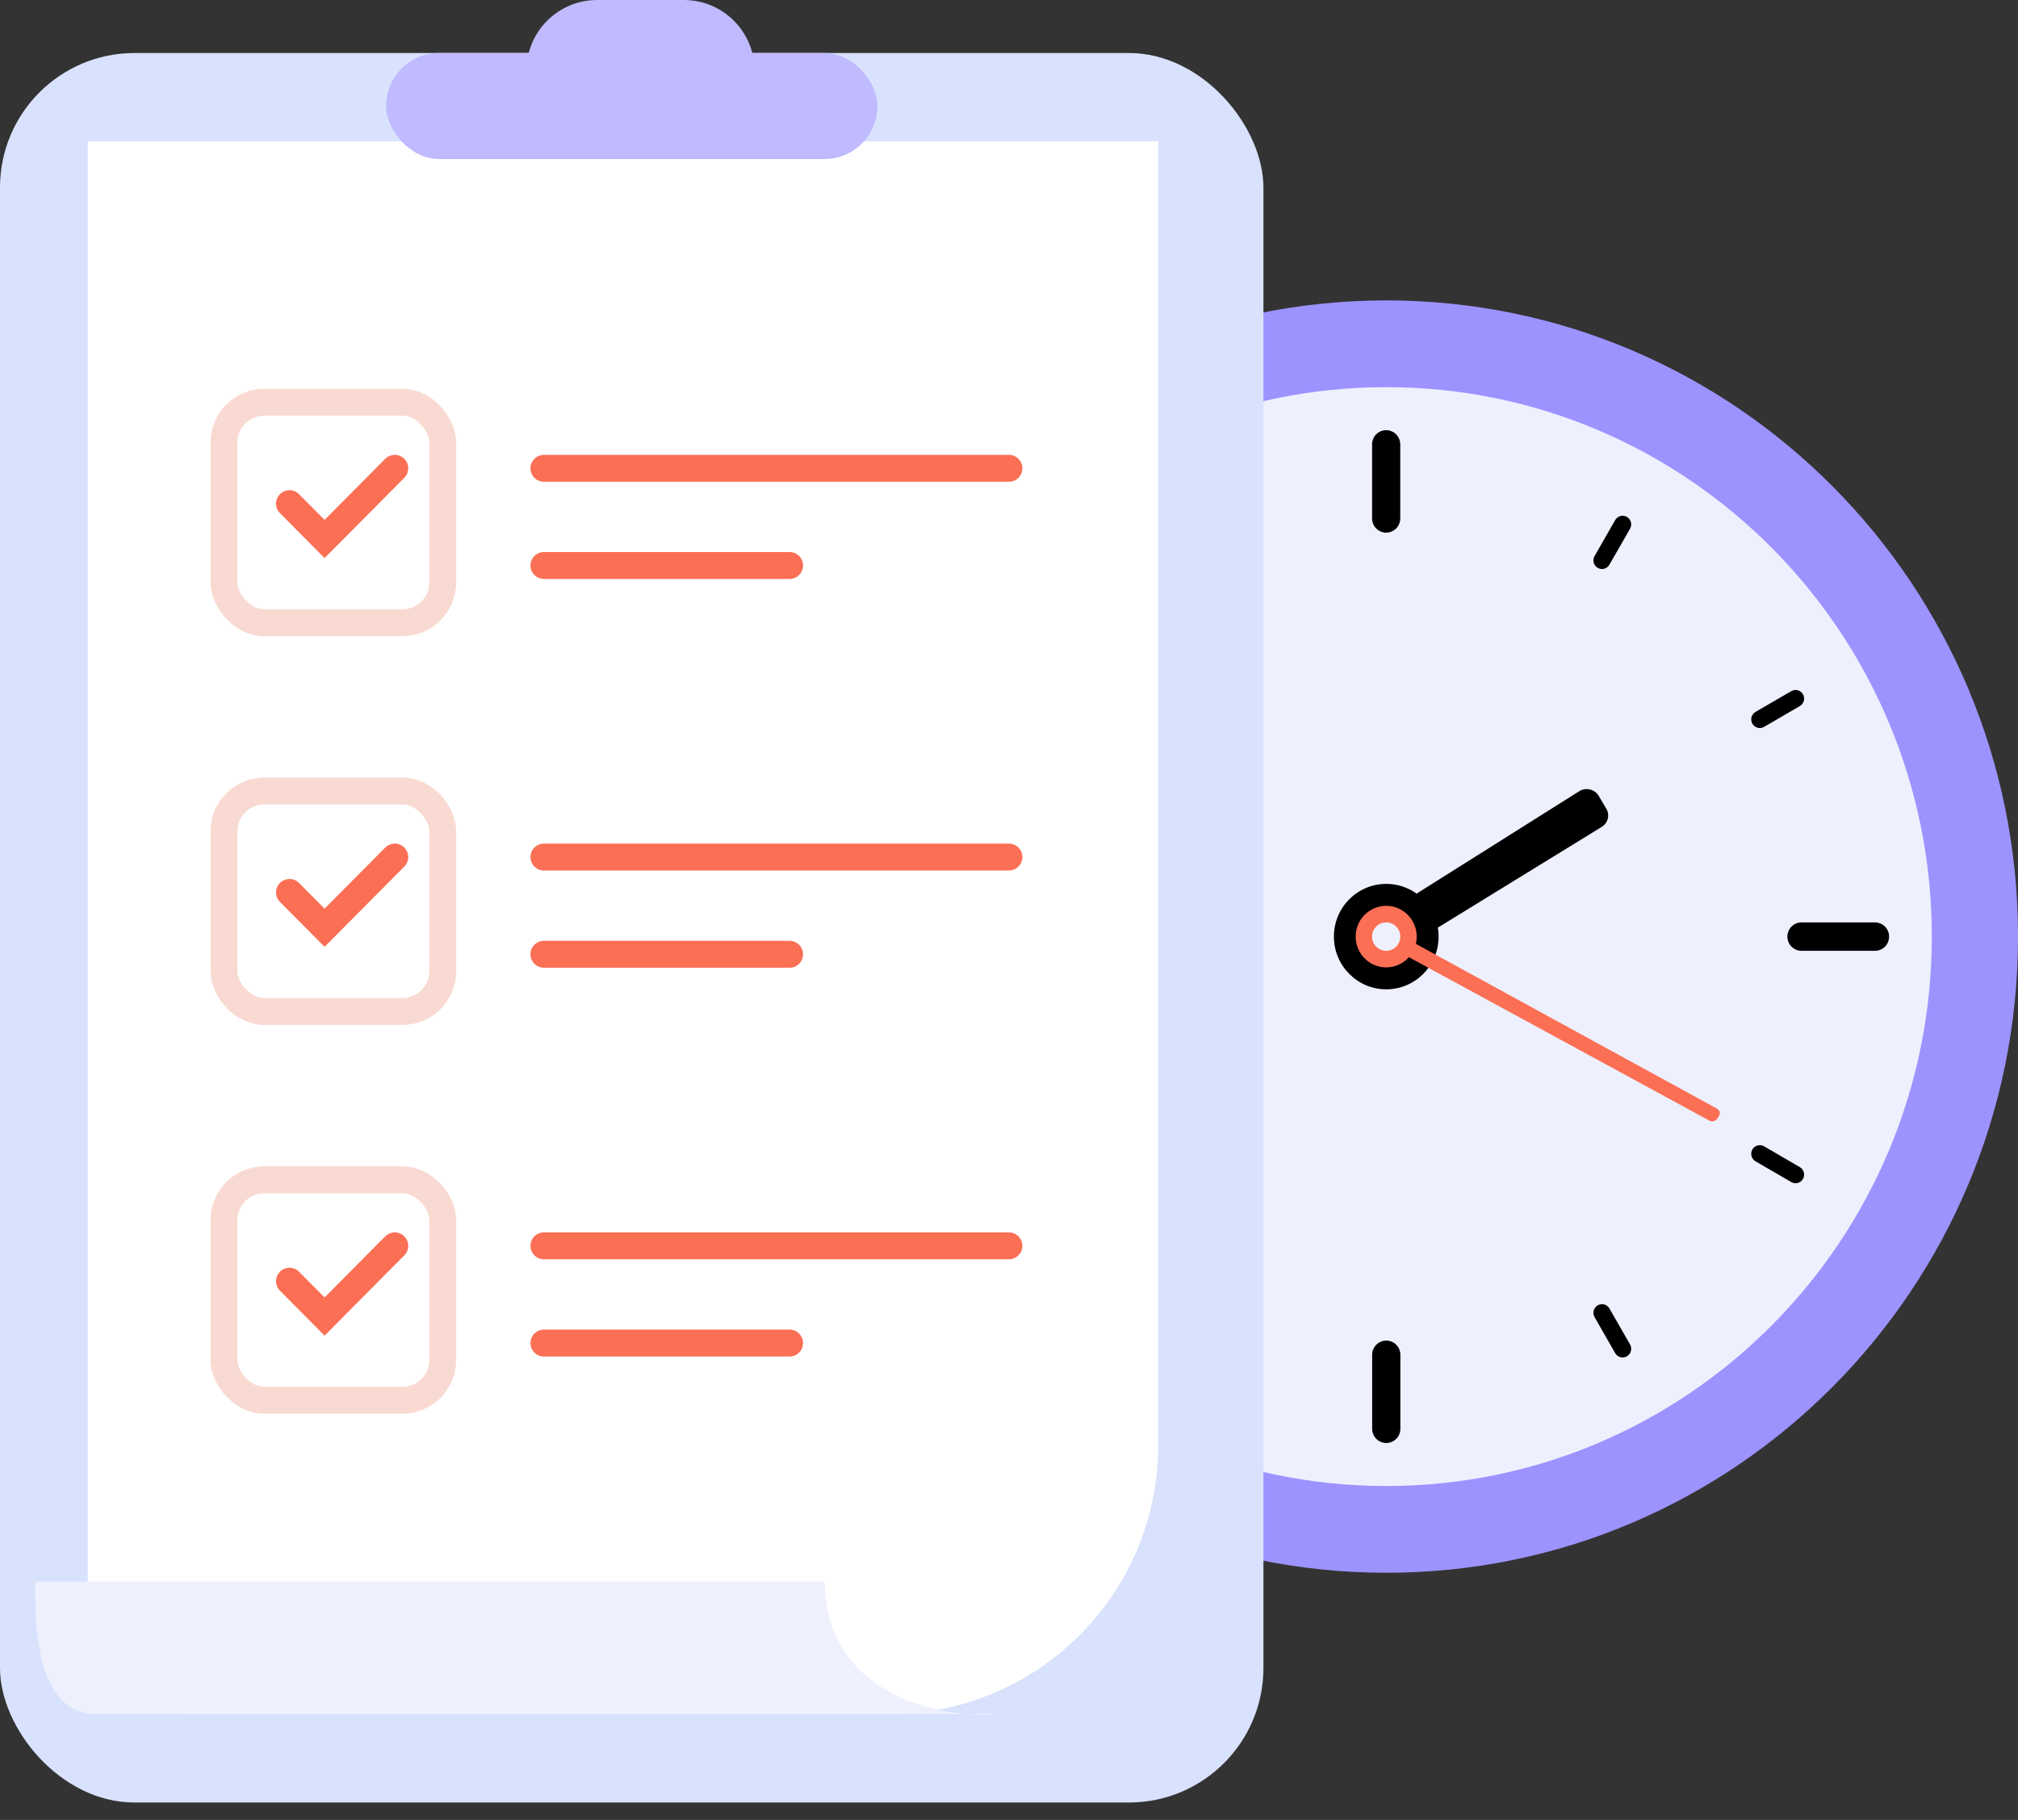 <svg width="51" height="46" viewBox="0 0 51 46" fill="none" xmlns="http://www.w3.org/2000/svg">
<rect x="0" y="0" width="51" height="46" fill="#333333" stroke="none"/>
<g clip-path="url(#clip0_20974_4853)">
<path d="M35.035 39.753C43.853 39.753 51.001 32.554 51.001 23.673C51.001 14.793 43.853 7.593 35.035 7.593C26.218 7.593 19.07 14.793 19.07 23.673C19.07 32.554 26.218 39.753 35.035 39.753Z" fill="#9D93FF"/>
<path d="M35.034 37.56C42.649 37.56 48.822 31.343 48.822 23.673C48.822 16.004 42.649 9.786 35.034 9.786C27.419 9.786 21.246 16.004 21.246 23.673C21.246 31.343 27.419 37.56 35.034 37.56Z" fill="#EEF0FE"/>
<path d="M35.034 25.006C35.765 25.006 36.357 24.409 36.357 23.673C36.357 22.937 35.765 22.341 35.034 22.341C34.303 22.341 33.711 22.937 33.711 23.673C33.711 24.409 34.303 25.006 35.034 25.006Z" fill="black"/>
<path d="M35.804 23.675C35.804 23.777 35.784 23.878 35.745 23.972C35.706 24.066 35.65 24.152 35.578 24.224C35.507 24.296 35.421 24.353 35.328 24.392C35.234 24.431 35.134 24.451 35.033 24.451C34.903 24.451 34.774 24.418 34.66 24.355C34.54 24.288 34.439 24.189 34.369 24.07C34.299 23.95 34.262 23.814 34.262 23.675C34.261 23.573 34.281 23.471 34.319 23.377C34.358 23.282 34.415 23.196 34.486 23.124C34.558 23.051 34.643 22.994 34.737 22.955C34.831 22.916 34.931 22.895 35.033 22.895C35.134 22.895 35.235 22.916 35.328 22.955C35.422 22.994 35.507 23.051 35.579 23.124C35.651 23.196 35.707 23.282 35.746 23.377C35.785 23.471 35.804 23.573 35.804 23.675Z" fill="#FB6F55"/>
<path d="M35.605 24.193L43.202 28.326C43.234 28.343 43.271 28.348 43.306 28.34C43.342 28.331 43.373 28.31 43.394 28.28L43.439 28.213C43.45 28.198 43.457 28.181 43.46 28.163C43.464 28.144 43.463 28.125 43.459 28.107C43.455 28.089 43.447 28.072 43.435 28.058C43.424 28.043 43.41 28.031 43.394 28.022L35.758 23.844L35.605 24.193Z" fill="#FB6F55"/>
<path d="M35.801 22.587L39.913 19.998C39.953 19.973 39.997 19.956 40.044 19.949C40.09 19.941 40.137 19.943 40.183 19.954C40.229 19.965 40.272 19.985 40.31 20.013C40.348 20.041 40.38 20.076 40.404 20.117L40.594 20.438C40.64 20.514 40.654 20.605 40.633 20.692C40.611 20.778 40.557 20.853 40.482 20.899L36.34 23.445L35.801 22.587Z" fill="black"/>
<path d="M35.388 11.232C35.388 11.034 35.229 10.873 35.032 10.873C34.835 10.873 34.676 11.034 34.676 11.232V13.104C34.676 13.302 34.835 13.463 35.032 13.463C35.229 13.463 35.388 13.302 35.388 13.104V11.232Z" fill="black"/>
<path d="M22.681 23.315C22.484 23.315 22.324 23.476 22.324 23.674C22.324 23.872 22.484 24.032 22.681 24.032H24.538C24.735 24.032 24.895 23.872 24.895 23.674C24.895 23.476 24.735 23.315 24.538 23.315H22.681Z" fill="black"/>
<path d="M34.678 36.114C34.678 36.313 34.838 36.473 35.035 36.473C35.231 36.473 35.391 36.313 35.391 36.114V34.243C35.391 34.045 35.231 33.884 35.035 33.884C34.838 33.884 34.678 34.045 34.678 34.243V36.114Z" fill="black"/>
<path d="M47.386 24.032C47.583 24.032 47.742 23.872 47.742 23.674C47.742 23.475 47.583 23.315 47.386 23.315H45.528C45.331 23.315 45.172 23.475 45.172 23.674C45.172 23.872 45.331 24.032 45.528 24.032H47.386Z" fill="black"/>
<path d="M29.692 14.353C29.668 14.368 29.64 14.377 29.612 14.381C29.584 14.384 29.555 14.383 29.528 14.375C29.5 14.368 29.474 14.355 29.452 14.338C29.429 14.32 29.41 14.298 29.396 14.273L28.877 13.364C28.848 13.313 28.84 13.254 28.855 13.198C28.87 13.142 28.906 13.094 28.956 13.065C29.006 13.036 29.065 13.028 29.121 13.043C29.176 13.059 29.223 13.095 29.252 13.145L29.774 14.055C29.788 14.08 29.797 14.108 29.801 14.136C29.804 14.165 29.802 14.194 29.794 14.221C29.787 14.249 29.774 14.275 29.756 14.298C29.739 14.32 29.717 14.339 29.692 14.353Z" fill="black"/>
<path d="M25.784 18.292C25.77 18.317 25.751 18.339 25.729 18.356C25.706 18.374 25.68 18.387 25.653 18.394C25.625 18.401 25.597 18.403 25.569 18.4C25.54 18.396 25.513 18.387 25.489 18.372L24.585 17.847C24.535 17.818 24.499 17.77 24.484 17.714C24.469 17.659 24.477 17.599 24.506 17.549C24.534 17.499 24.582 17.462 24.637 17.447C24.693 17.432 24.752 17.44 24.802 17.469L25.705 17.994C25.73 18.009 25.752 18.028 25.769 18.05C25.786 18.073 25.799 18.099 25.806 18.127C25.814 18.154 25.816 18.183 25.812 18.212C25.808 18.24 25.799 18.268 25.784 18.292Z" fill="black"/>
<path d="M25.784 29.054C25.799 29.079 25.808 29.107 25.812 29.135C25.816 29.163 25.814 29.192 25.806 29.22C25.799 29.248 25.786 29.274 25.769 29.297C25.752 29.319 25.73 29.338 25.705 29.353L24.802 29.878C24.752 29.907 24.693 29.915 24.637 29.9C24.582 29.885 24.534 29.848 24.506 29.798C24.477 29.748 24.469 29.688 24.484 29.632C24.499 29.576 24.535 29.529 24.585 29.5L25.489 28.974C25.513 28.96 25.54 28.951 25.569 28.947C25.597 28.943 25.625 28.945 25.653 28.953C25.68 28.96 25.706 28.973 25.729 28.99C25.751 29.008 25.77 29.029 25.784 29.054Z" fill="black"/>
<path d="M29.691 32.993C29.715 33.008 29.737 33.027 29.754 33.05C29.771 33.072 29.784 33.098 29.792 33.126C29.799 33.154 29.801 33.182 29.797 33.211C29.793 33.239 29.784 33.267 29.77 33.291L29.248 34.202C29.219 34.252 29.172 34.288 29.117 34.303C29.061 34.318 29.002 34.31 28.952 34.282C28.902 34.253 28.866 34.205 28.851 34.149C28.836 34.093 28.844 34.033 28.873 33.983L29.394 33.073C29.409 33.048 29.427 33.027 29.45 33.009C29.473 32.992 29.498 32.979 29.526 32.971C29.553 32.964 29.582 32.962 29.61 32.966C29.639 32.97 29.666 32.979 29.691 32.993Z" fill="black"/>
<path d="M40.378 32.993C40.403 32.979 40.43 32.97 40.458 32.966C40.486 32.962 40.515 32.964 40.542 32.971C40.57 32.979 40.596 32.992 40.618 33.009C40.641 33.027 40.66 33.048 40.674 33.073L41.196 33.983C41.224 34.033 41.232 34.093 41.217 34.149C41.202 34.205 41.166 34.253 41.116 34.282C41.066 34.31 41.007 34.318 40.952 34.303C40.896 34.288 40.849 34.252 40.82 34.202L40.299 33.291C40.284 33.267 40.275 33.239 40.271 33.211C40.268 33.182 40.27 33.154 40.277 33.126C40.284 33.098 40.297 33.072 40.314 33.05C40.332 33.027 40.353 33.008 40.378 32.993Z" fill="black"/>
<path d="M44.287 29.054C44.301 29.029 44.32 29.008 44.343 28.99C44.365 28.973 44.391 28.96 44.419 28.953C44.446 28.945 44.475 28.943 44.503 28.947C44.531 28.951 44.558 28.96 44.583 28.974L45.486 29.5C45.536 29.529 45.572 29.576 45.587 29.632C45.602 29.688 45.595 29.748 45.566 29.798C45.537 29.848 45.49 29.885 45.434 29.9C45.379 29.915 45.32 29.907 45.27 29.878L44.366 29.353C44.342 29.338 44.32 29.319 44.303 29.297C44.285 29.274 44.273 29.248 44.265 29.22C44.258 29.192 44.256 29.163 44.26 29.135C44.263 29.107 44.273 29.079 44.287 29.054Z" fill="black"/>
<path d="M44.287 18.292C44.273 18.268 44.263 18.24 44.26 18.212C44.256 18.183 44.258 18.154 44.265 18.127C44.273 18.099 44.285 18.073 44.303 18.05C44.32 18.028 44.342 18.009 44.366 17.994L45.27 17.469C45.319 17.44 45.379 17.432 45.434 17.447C45.49 17.462 45.537 17.499 45.566 17.549C45.595 17.599 45.602 17.659 45.587 17.714C45.572 17.77 45.536 17.818 45.486 17.847L44.583 18.372C44.558 18.387 44.531 18.396 44.503 18.4C44.475 18.403 44.446 18.401 44.419 18.394C44.391 18.387 44.365 18.374 44.343 18.356C44.32 18.339 44.301 18.317 44.287 18.292Z" fill="black"/>
<path d="M40.378 14.353C40.353 14.339 40.332 14.32 40.314 14.297C40.297 14.274 40.284 14.248 40.277 14.221C40.27 14.193 40.268 14.164 40.271 14.136C40.275 14.107 40.284 14.08 40.299 14.055L40.82 13.145C40.849 13.095 40.896 13.059 40.952 13.043C41.007 13.028 41.066 13.036 41.116 13.065C41.166 13.094 41.202 13.142 41.217 13.198C41.232 13.254 41.224 13.313 41.196 13.363L40.674 14.273C40.66 14.298 40.641 14.32 40.618 14.338C40.596 14.355 40.57 14.368 40.542 14.375C40.515 14.383 40.486 14.384 40.458 14.381C40.43 14.377 40.403 14.368 40.378 14.353Z" fill="black"/>
<path d="M35.032 24.032C35.229 24.032 35.389 23.872 35.389 23.673C35.389 23.475 35.229 23.314 35.032 23.314C34.835 23.314 34.676 23.475 34.676 23.673C34.676 23.872 34.835 24.032 35.032 24.032Z" fill="#EEF0FE"/>
</g>
<rect y="1.34" width="31.93" height="44.22" rx="3.4" fill="#D9E2FC"/>
<path d="M2.219 3.573H29.271V36.527C29.271 40.282 26.227 43.327 22.471 43.327H4.939C3.437 43.327 2.219 42.109 2.219 40.607V3.573Z" fill="white"/>
<path d="M2.439 43.327C0.887 43.327 0.887 41.019 0.887 39.977H20.843C20.843 42.346 22.875 43.192 24.412 43.327H25.278C25.025 43.352 24.729 43.355 24.412 43.327H2.439Z" fill="#EEF0FE"/>
<rect x="9.758" y="1.34" width="12.417" height="2.68" rx="1.34" fill="#C0BAFF"/>
<path d="M13.305 1.787C13.305 0.8 14.105 0 15.091 0H17.283C18.27 0 19.07 0.8 19.07 1.787H13.305Z" fill="#C0BAFF"/>
<rect x="5.66" y="10.167" width="5.529" height="5.573" rx="1.02" stroke="#F9DAD2" stroke-width="0.68"/>
<path d="M7.316 12.73L8.203 13.623L9.977 11.837" stroke="#FB6F55" stroke-width="0.68" stroke-linecap="round"/>
<path d="M13.746 11.837H25.498" stroke="#FB6F55" stroke-width="0.68" stroke-linecap="round"/>
<path d="M13.746 14.293H19.955" stroke="#FB6F55" stroke-width="0.68" stroke-linecap="round"/>
<rect x="5.66" y="19.993" width="5.529" height="5.573" rx="1.02" stroke="#F9DAD2" stroke-width="0.68"/>
<path d="M7.316 22.557L8.203 23.45L9.977 21.663" stroke="#FB6F55" stroke-width="0.68" stroke-linecap="round"/>
<path d="M13.746 21.663H25.498" stroke="#FB6F55" stroke-width="0.68" stroke-linecap="round"/>
<path d="M13.746 24.12H19.955" stroke="#FB6F55" stroke-width="0.68" stroke-linecap="round"/>
<rect x="5.66" y="29.82" width="5.529" height="5.573" rx="1.02" stroke="#F9DAD2" stroke-width="0.68"/>
<path d="M7.316 32.383L8.203 33.277L9.977 31.49" stroke="#FB6F55" stroke-width="0.68" stroke-linecap="round"/>
<path d="M13.746 31.49H25.498" stroke="#FB6F55" stroke-width="0.68" stroke-linecap="round"/>
<path d="M13.746 33.947H19.955" stroke="#FB6F55" stroke-width="0.68" stroke-linecap="round"/>
<defs>
<clipPath id="clip0_20974_4853">
<rect width="31.93" height="32.16" fill="white" transform="translate(19.07 7.593)"/>
</clipPath>
</defs>
</svg>
